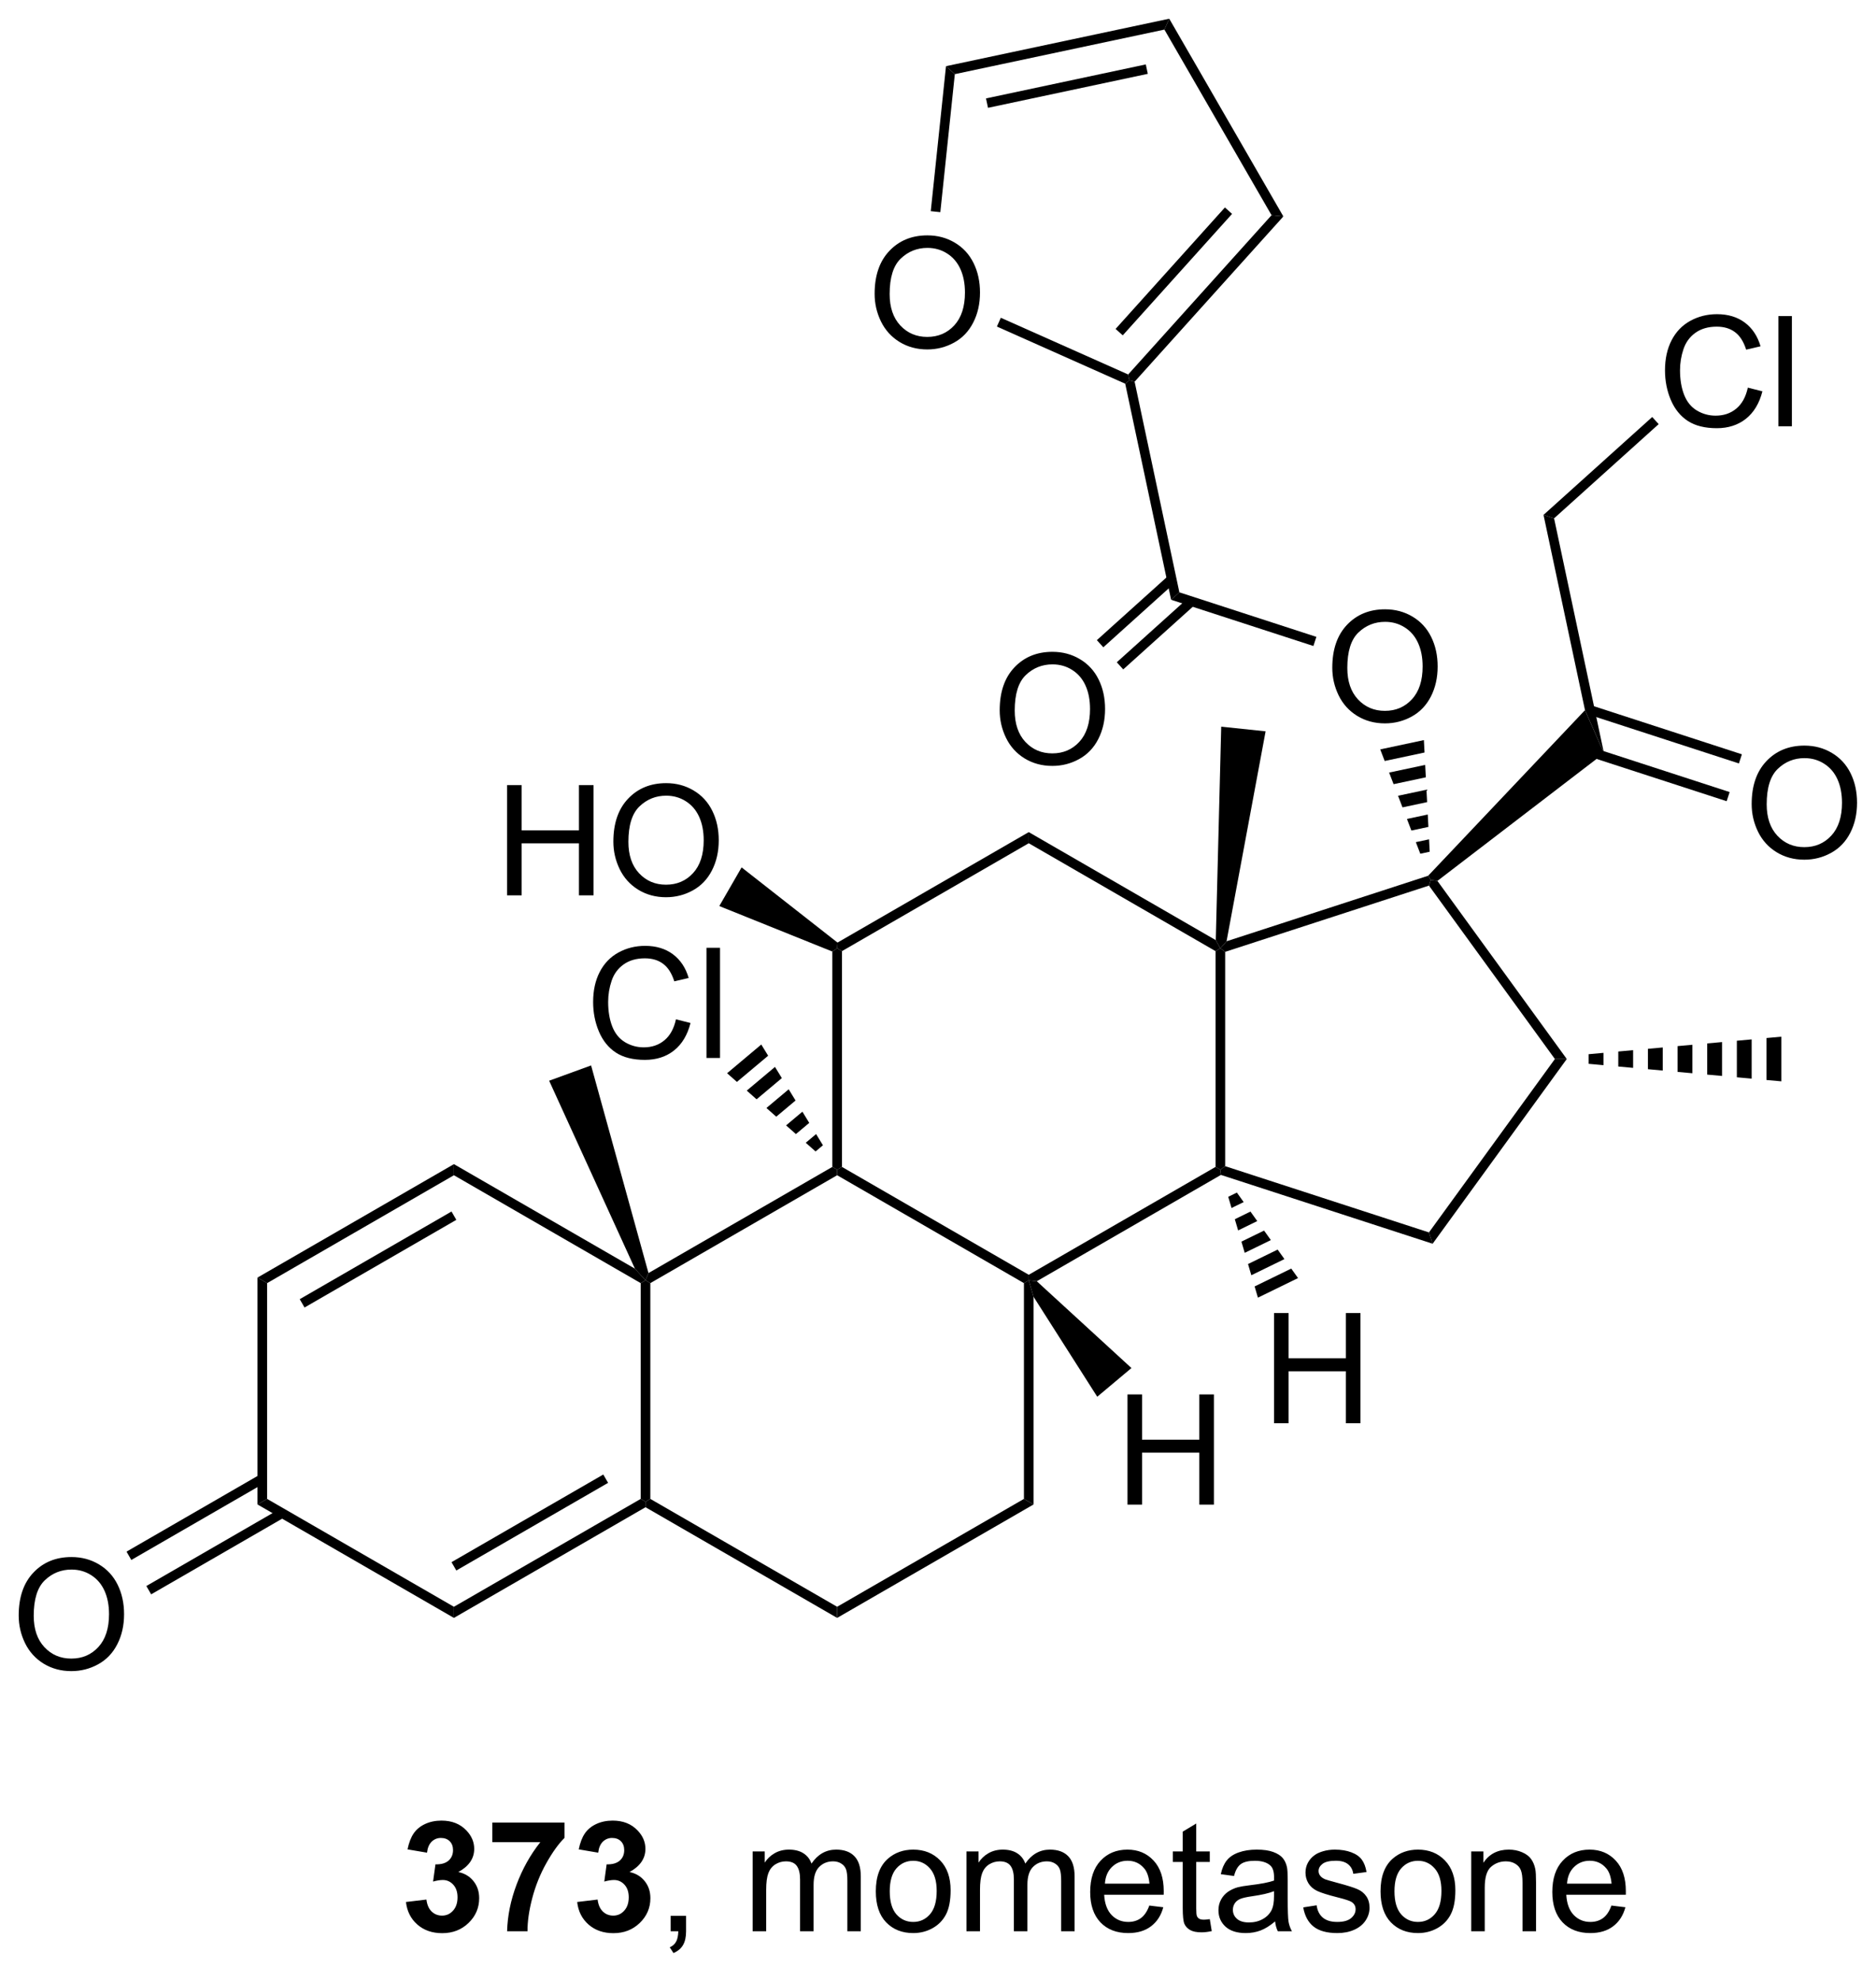 <?xml version="1.0" encoding="UTF-8"?>
<!DOCTYPE svg PUBLIC '-//W3C//DTD SVG 1.0//EN'
          'http://www.w3.org/TR/2001/REC-SVG-20010904/DTD/svg10.dtd'>
<svg stroke-dasharray="none" shape-rendering="auto" xmlns="http://www.w3.org/2000/svg" font-family="'Dialog'" text-rendering="auto" width="90" fill-opacity="1" color-interpolation="auto" color-rendering="auto" preserveAspectRatio="xMidYMid meet" font-size="12px" viewBox="0 0 90 95" fill="black" xmlns:xlink="http://www.w3.org/1999/xlink" stroke="black" image-rendering="auto" stroke-miterlimit="10" stroke-linecap="square" stroke-linejoin="miter" font-style="normal" stroke-width="1" height="95" stroke-dashoffset="0" font-weight="normal" stroke-opacity="1"
><!--Generated by the Batik Graphics2D SVG Generator--><defs id="genericDefs"
  /><g
  ><defs id="defs1"
    ><clipPath clipPathUnits="userSpaceOnUse" id="clipPath1"
      ><path d="M1.045 0.646 L101.328 0.646 L101.328 106.026 L1.045 106.026 L1.045 0.646 Z"
      /></clipPath
      ><clipPath clipPathUnits="userSpaceOnUse" id="clipPath2"
      ><path d="M-0.959 -1.097 L-0.959 101.353 L96.536 101.353 L96.536 -1.097 Z"
      /></clipPath
    ></defs
    ><g transform="scale(0.897,0.897) translate(-1.045,-0.646) matrix(1.029,0,0,1.029,2.031,1.774)"
    ><path d="M12.425 65.283 L12.925 65.572 L12.925 76.783 L12.425 77.072 Z" stroke="none" clip-path="url(#clipPath2)"
    /></g
    ><g transform="matrix(0.923,0,0,0.923,0.885,1.013)"
    ><path d="M12.425 77.072 L12.925 76.783 L22.634 82.388 L22.634 82.966 Z" stroke="none" clip-path="url(#clipPath2)"
    /></g
    ><g transform="matrix(0.923,0,0,0.923,0.885,1.013)"
    ><path d="M22.634 82.966 L22.634 82.388 L32.343 76.783 L32.593 76.927 L32.593 77.216 ZM22.759 80.503 L30.648 75.949 L30.398 75.516 L22.509 80.07 Z" stroke="none" clip-path="url(#clipPath2)"
    /></g
    ><g transform="matrix(0.923,0,0,0.923,0.885,1.013)"
    ><path d="M32.843 76.783 L32.593 76.927 L32.343 76.783 L32.343 65.572 L32.593 65.427 L32.843 65.572 Z" stroke="none" clip-path="url(#clipPath2)"
    /></g
    ><g transform="matrix(0.923,0,0,0.923,0.885,1.013)"
    ><path d="M32.042 64.82 L32.593 65.427 L32.343 65.572 L22.634 59.966 L22.634 59.389 Z" stroke="none" clip-path="url(#clipPath2)"
    /></g
    ><g transform="matrix(0.923,0,0,0.923,0.885,1.013)"
    ><path d="M22.634 59.389 L22.634 59.966 L12.925 65.572 L12.425 65.283 ZM22.509 61.851 L14.62 66.406 L14.87 66.839 L22.759 62.284 Z" stroke="none" clip-path="url(#clipPath2)"
    /></g
    ><g transform="matrix(0.923,0,0,0.923,0.885,1.013)"
    ><path d="M32.593 77.216 L32.593 76.927 L32.843 76.783 L42.553 82.388 L42.553 82.966 Z" stroke="none" clip-path="url(#clipPath2)"
    /></g
    ><g transform="matrix(0.923,0,0,0.923,0.885,1.013)"
    ><path d="M42.553 82.966 L42.553 82.388 L52.262 76.783 L52.762 77.072 Z" stroke="none" clip-path="url(#clipPath2)"
    /></g
    ><g transform="matrix(0.923,0,0,0.923,0.885,1.013)"
    ><path d="M52.762 77.072 L52.262 76.783 L52.262 65.572 L52.512 65.427 L52.762 66.281 Z" stroke="none" clip-path="url(#clipPath2)"
    /></g
    ><g transform="matrix(0.923,0,0,0.923,0.885,1.013)"
    ><path d="M52.512 65.138 L52.512 65.427 L52.262 65.572 L42.553 59.966 L42.553 59.677 L42.803 59.533 Z" stroke="none" clip-path="url(#clipPath2)"
    /></g
    ><g transform="matrix(0.923,0,0,0.923,0.885,1.013)"
    ><path d="M42.303 59.533 L42.553 59.677 L42.553 59.966 L32.843 65.572 L32.593 65.427 L32.747 65.049 Z" stroke="none" clip-path="url(#clipPath2)"
    /></g
    ><g transform="matrix(0.923,0,0,0.923,0.885,1.013)"
    ><path d="M52.93 65.474 L52.512 65.427 L52.512 65.138 L62.221 59.533 L62.471 59.677 L62.5 59.949 Z" stroke="none" clip-path="url(#clipPath2)"
    /></g
    ><g transform="matrix(0.923,0,0,0.923,0.885,1.013)"
    ><path d="M62.721 59.495 L62.471 59.677 L62.221 59.533 L62.221 48.322 L62.471 48.177 L62.721 48.359 Z" stroke="none" clip-path="url(#clipPath2)"
    /></g
    ><g transform="matrix(0.923,0,0,0.923,0.885,1.013)"
    ><path d="M62.233 47.751 L62.471 48.177 L62.221 48.322 L52.512 42.716 L52.512 42.138 Z" stroke="none" clip-path="url(#clipPath2)"
    /></g
    ><g transform="matrix(0.923,0,0,0.923,0.885,1.013)"
    ><path d="M52.512 42.138 L52.512 42.716 L42.803 48.322 L42.553 48.177 L42.572 47.877 Z" stroke="none" clip-path="url(#clipPath2)"
    /></g
    ><g transform="matrix(0.923,0,0,0.923,0.885,1.013)"
    ><path d="M42.303 48.343 L42.553 48.177 L42.803 48.322 L42.803 59.533 L42.553 59.677 L42.303 59.533 Z" stroke="none" clip-path="url(#clipPath2)"
    /></g
    ><g transform="matrix(0.923,0,0,0.923,0.885,1.013)"
    ><path d="M62.5 59.949 L62.471 59.677 L62.721 59.495 L73.313 62.937 L73.504 63.525 Z" stroke="none" clip-path="url(#clipPath2)"
    /></g
    ><g transform="matrix(0.923,0,0,0.923,0.885,1.013)"
    ><path d="M73.504 63.525 L73.313 62.937 L79.859 53.927 L80.477 53.927 Z" stroke="none" clip-path="url(#clipPath2)"
    /></g
    ><g transform="matrix(0.923,0,0,0.923,0.885,1.013)"
    ><path d="M80.477 53.927 L79.859 53.927 L73.313 44.917 L73.408 44.623 L73.753 44.673 Z" stroke="none" clip-path="url(#clipPath2)"
    /></g
    ><g transform="matrix(0.923,0,0,0.923,0.885,1.013)"
    ><path d="M73.272 44.405 L73.408 44.623 L73.313 44.917 L62.721 48.359 L62.471 48.177 L62.793 47.81 Z" stroke="none" clip-path="url(#clipPath2)"
    /></g
    ><g transform="matrix(0.923,0,0,0.923,0.885,1.013)"
    ><path d="M32.747 65.049 L32.593 65.427 L32.042 64.82 L27.584 55.055 L29.764 54.261 Z" stroke="none" clip-path="url(#clipPath2)"
    /></g
    ><g transform="matrix(0.923,0,0,0.923,0.885,1.013)"
    ><path d="M0.013 82.843 Q0.013 81.416 0.779 80.611 Q1.544 79.804 2.755 79.804 Q3.547 79.804 4.182 80.184 Q4.82 80.562 5.154 81.239 Q5.49 81.916 5.49 82.775 Q5.49 83.648 5.138 84.335 Q4.787 85.023 4.141 85.377 Q3.497 85.731 2.75 85.731 Q1.943 85.731 1.305 85.341 Q0.669 84.947 0.341 84.273 Q0.013 83.596 0.013 82.843 ZM0.794 82.854 Q0.794 83.89 1.349 84.486 Q1.906 85.08 2.747 85.08 Q3.602 85.08 4.154 84.479 Q4.708 83.877 4.708 82.773 Q4.708 82.072 4.471 81.552 Q4.234 81.031 3.779 80.744 Q3.325 80.455 2.758 80.455 Q1.953 80.455 1.372 81.01 Q0.794 81.562 0.794 82.854 Z" stroke="none" clip-path="url(#clipPath2)"
    /></g
    ><g transform="matrix(0.923,0,0,0.923,0.885,1.013)"
    ><path d="M12.55 75.52 L5.617 79.523 L5.867 79.956 L12.8 75.953 ZM13.581 77.306 L6.648 81.309 L6.898 81.742 L13.831 77.739 Z" stroke="none" clip-path="url(#clipPath2)"
    /></g
    ><g transform="matrix(0.923,0,0,0.923,0.885,1.013)"
    ><path d="M34.175 51.865 L34.932 52.056 Q34.695 52.99 34.076 53.483 Q33.456 53.972 32.562 53.972 Q31.636 53.972 31.055 53.595 Q30.477 53.217 30.172 52.503 Q29.87 51.787 29.87 50.967 Q29.87 50.071 30.211 49.407 Q30.555 48.74 31.185 48.394 Q31.815 48.048 32.573 48.048 Q33.432 48.048 34.018 48.485 Q34.604 48.923 34.836 49.717 L34.089 49.891 Q33.891 49.266 33.511 48.983 Q33.133 48.696 32.557 48.696 Q31.898 48.696 31.453 49.014 Q31.011 49.329 30.831 49.863 Q30.651 50.397 30.651 50.962 Q30.651 51.694 30.865 52.238 Q31.078 52.782 31.526 53.053 Q31.977 53.321 32.5 53.321 Q33.136 53.321 33.576 52.954 Q34.018 52.587 34.175 51.865 ZM35.762 53.873 L35.762 48.147 L36.465 48.147 L36.465 53.873 L35.762 53.873 Z" stroke="none" clip-path="url(#clipPath2)"
    /></g
    ><g transform="matrix(0.923,0,0,0.923,0.885,1.013)"
    ><path d="M41.432 58.73 L40.921 58.279 L41.459 57.827 L41.815 58.409 ZM40.41 57.827 L39.899 57.376 L40.747 56.664 L41.103 57.246 ZM39.388 56.924 L38.877 56.472 L40.035 55.501 L40.391 56.083 ZM38.366 56.021 L37.855 55.569 L39.322 54.338 L39.679 54.919 ZM37.344 55.117 L36.833 54.666 L38.61 53.174 L38.967 53.756 Z" stroke="none" clip-path="url(#clipPath2)"
    /></g
    ><g transform="matrix(0.923,0,0,0.923,0.885,1.013)"
    ><path d="M57.644 77.081 L57.644 71.355 L58.402 71.355 L58.402 73.706 L61.378 73.706 L61.378 71.355 L62.136 71.355 L62.136 77.081 L61.378 77.081 L61.378 74.381 L58.402 74.381 L58.402 77.081 L57.644 77.081 Z" stroke="none" clip-path="url(#clipPath2)"
    /></g
    ><g transform="matrix(0.923,0,0,0.923,0.885,1.013)"
    ><path d="M52.762 66.281 L52.512 65.427 L52.93 65.474 L57.85 69.984 L56.072 71.475 Z" stroke="none" clip-path="url(#clipPath2)"
    /></g
    ><g transform="matrix(0.923,0,0,0.923,0.885,1.013)"
    ><path d="M81.614 53.677 L82.384 53.607 L82.384 54.247 L81.614 54.177 ZM83.154 53.537 L83.925 53.467 L83.925 54.387 L83.154 54.317 ZM84.695 53.397 L85.465 53.327 L85.465 54.527 L84.695 54.457 ZM86.236 53.257 L87.006 53.187 L87.006 54.667 L86.236 54.597 ZM87.776 53.117 L88.547 53.047 L88.547 54.807 L87.776 54.737 ZM89.317 52.977 L90.087 52.907 L90.087 54.947 L89.317 54.877 ZM90.858 52.837 L91.628 52.767 L91.628 55.087 L90.858 55.017 Z" stroke="none" clip-path="url(#clipPath2)"
    /></g
    ><g transform="matrix(0.923,0,0,0.923,0.885,1.013)"
    ><path d="M73.753 44.673 L73.408 44.623 L73.272 44.405 L81.424 35.802 L82.411 38.039 Z" stroke="none" clip-path="url(#clipPath2)"
    /></g
    ><g transform="matrix(0.923,0,0,0.923,0.885,1.013)"
    ><path d="M68.289 33.6 Q68.289 32.173 69.054 31.368 Q69.82 30.561 71.031 30.561 Q71.823 30.561 72.458 30.941 Q73.096 31.319 73.429 31.996 Q73.765 32.673 73.765 33.532 Q73.765 34.404 73.414 35.092 Q73.062 35.779 72.416 36.134 Q71.773 36.488 71.026 36.488 Q70.218 36.488 69.58 36.097 Q68.945 35.704 68.617 35.029 Q68.289 34.352 68.289 33.6 ZM69.07 33.61 Q69.07 34.647 69.625 35.243 Q70.182 35.837 71.023 35.837 Q71.877 35.837 72.429 35.235 Q72.984 34.634 72.984 33.529 Q72.984 32.829 72.747 32.308 Q72.51 31.787 72.054 31.501 Q71.601 31.212 71.034 31.212 Q70.229 31.212 69.648 31.766 Q69.07 32.319 69.07 33.61 Z" stroke="none" clip-path="url(#clipPath2)"
    /></g
    ><g transform="matrix(0.923,0,0,0.923,0.885,1.013)"
    ><path d="M72.863 43.261 L72.632 42.659 L73.319 42.513 L73.352 43.157 ZM72.4 42.056 L72.169 41.454 L73.251 41.224 L73.285 41.868 ZM71.938 40.852 L71.706 40.249 L73.184 39.935 L73.218 40.58 ZM71.475 39.647 L71.243 39.044 L73.117 38.646 L73.151 39.291 ZM71.012 38.442 L70.781 37.84 L73.05 37.357 L73.084 38.002 Z" stroke="none" clip-path="url(#clipPath2)"
    /></g
    ><g transform="matrix(0.923,0,0,0.923,0.885,1.013)"
    ><path d="M62.793 47.81 L62.471 48.177 L62.233 47.751 L62.516 36.659 L64.823 36.901 Z" stroke="none" clip-path="url(#clipPath2)"
    /></g
    ><g transform="matrix(0.923,0,0,0.923,0.885,1.013)"
    ><path d="M65.261 72.852 L65.261 67.126 L66.018 67.126 L66.018 69.477 L68.995 69.477 L68.995 67.126 L69.753 67.126 L69.753 72.852 L68.995 72.852 L68.995 70.152 L66.018 70.152 L66.018 72.852 L65.261 72.852 Z" stroke="none" clip-path="url(#clipPath2)"
    /></g
    ><g transform="matrix(0.923,0,0,0.923,0.885,1.013)"
    ><path d="M63.33 60.867 L63.683 61.361 L63.052 61.668 L62.88 61.086 ZM64.036 61.854 L64.389 62.348 L63.395 62.833 L63.223 62.251 ZM64.743 62.841 L65.096 63.335 L63.738 63.998 L63.566 63.415 ZM65.449 63.829 L65.802 64.322 L64.081 65.162 L63.909 64.58 ZM66.156 64.816 L66.509 65.309 L64.424 66.327 L64.252 65.744 Z" stroke="none" clip-path="url(#clipPath2)"
    /></g
    ><g transform="matrix(0.923,0,0,0.923,0.885,1.013)"
    ><path d="M25.397 45.422 L25.397 39.696 L26.155 39.696 L26.155 42.047 L29.132 42.047 L29.132 39.696 L29.89 39.696 L29.89 45.422 L29.132 45.422 L29.132 42.722 L26.155 42.722 L26.155 45.422 L25.397 45.422 ZM30.922 42.633 Q30.922 41.206 31.688 40.401 Q32.453 39.594 33.664 39.594 Q34.456 39.594 35.091 39.974 Q35.73 40.352 36.063 41.029 Q36.399 41.706 36.399 42.565 Q36.399 43.438 36.047 44.125 Q35.696 44.813 35.05 45.167 Q34.407 45.521 33.659 45.521 Q32.852 45.521 32.214 45.13 Q31.578 44.737 31.25 44.063 Q30.922 43.386 30.922 42.633 ZM31.703 42.644 Q31.703 43.68 32.258 44.276 Q32.815 44.87 33.657 44.87 Q34.511 44.87 35.063 44.269 Q35.617 43.667 35.617 42.563 Q35.617 41.862 35.38 41.341 Q35.144 40.821 34.688 40.534 Q34.235 40.245 33.667 40.245 Q32.862 40.245 32.282 40.8 Q31.703 41.352 31.703 42.644 Z" stroke="none" clip-path="url(#clipPath2)"
    /></g
    ><g transform="matrix(0.923,0,0,0.923,0.885,1.013)"
    ><path d="M42.572 47.877 L42.553 48.177 L42.303 48.343 L36.428 45.98 L37.587 43.971 Z" stroke="none" clip-path="url(#clipPath2)"
    /></g
    ><g transform="matrix(0.923,0,0,0.923,0.885,1.013)"
    ><path d="M82.411 38.039 L81.424 35.802 L79.268 25.656 L79.817 25.835 Z" stroke="none" clip-path="url(#clipPath2)"
    /></g
    ><g transform="matrix(0.923,0,0,0.923,0.885,1.013)"
    ><path d="M90.087 40.682 Q90.087 39.255 90.853 38.451 Q91.618 37.643 92.829 37.643 Q93.621 37.643 94.256 38.024 Q94.894 38.401 95.228 39.078 Q95.564 39.755 95.564 40.615 Q95.564 41.487 95.212 42.175 Q94.861 42.862 94.215 43.216 Q93.572 43.571 92.824 43.571 Q92.017 43.571 91.379 43.18 Q90.743 42.787 90.415 42.112 Q90.087 41.435 90.087 40.682 ZM90.868 40.693 Q90.868 41.729 91.423 42.326 Q91.98 42.919 92.822 42.919 Q93.676 42.919 94.228 42.318 Q94.782 41.716 94.782 40.612 Q94.782 39.912 94.545 39.391 Q94.308 38.87 93.853 38.584 Q93.4 38.294 92.832 38.294 Q92.027 38.294 91.447 38.849 Q90.868 39.401 90.868 40.693 Z" stroke="none" clip-path="url(#clipPath2)"
    /></g
    ><g transform="matrix(0.923,0,0,0.923,0.885,1.013)"
    ><path d="M80.963 37.99 L88.787 40.532 L88.942 40.057 L81.117 37.514 ZM81.6 36.028 L89.424 38.57 L89.579 38.095 L81.754 35.553 Z" stroke="none" clip-path="url(#clipPath2)"
    /></g
    ><g transform="matrix(0.923,0,0,0.923,0.885,1.013)"
    ><path d="M89.887 19.044 L90.645 19.235 Q90.408 20.169 89.788 20.662 Q89.168 21.151 88.275 21.151 Q87.348 21.151 86.767 20.774 Q86.189 20.396 85.884 19.682 Q85.582 18.966 85.582 18.146 Q85.582 17.25 85.923 16.586 Q86.267 15.919 86.897 15.573 Q87.528 15.227 88.285 15.227 Q89.145 15.227 89.731 15.664 Q90.317 16.102 90.548 16.896 L89.801 17.07 Q89.603 16.445 89.223 16.162 Q88.845 15.875 88.27 15.875 Q87.611 15.875 87.165 16.193 Q86.723 16.508 86.543 17.042 Q86.363 17.576 86.363 18.141 Q86.363 18.872 86.577 19.417 Q86.79 19.961 87.238 20.232 Q87.689 20.5 88.212 20.5 Q88.848 20.5 89.288 20.133 Q89.731 19.766 89.887 19.044 ZM91.474 21.052 L91.474 15.326 L92.177 15.326 L92.177 21.052 L91.474 21.052 Z" stroke="none" clip-path="url(#clipPath2)"
    /></g
    ><g transform="matrix(0.923,0,0,0.923,0.885,1.013)"
    ><path d="M79.817 25.835 L79.268 25.656 L84.918 20.569 L85.253 20.94 Z" stroke="none" clip-path="url(#clipPath2)"
    /></g
    ><g transform="matrix(0.923,0,0,0.923,0.885,1.013)"
    ><path d="M67.462 31.993 L67.307 32.468 L59.912 30.066 L60.341 29.679 Z" stroke="none" clip-path="url(#clipPath2)"
    /></g
    ><g transform="matrix(0.923,0,0,0.923,0.885,1.013)"
    ><path d="M60.341 29.679 L59.912 30.066 L57.526 18.839 L57.744 18.663 L58.015 18.735 Z" stroke="none" clip-path="url(#clipPath2)"
    /></g
    ><g transform="matrix(0.923,0,0,0.923,0.885,1.013)"
    ><path d="M51.002 35.809 Q51.002 34.383 51.768 33.578 Q52.533 32.77 53.744 32.77 Q54.536 32.77 55.171 33.151 Q55.809 33.528 56.143 34.205 Q56.479 34.883 56.479 35.742 Q56.479 36.614 56.127 37.302 Q55.776 37.989 55.13 38.343 Q54.486 38.698 53.739 38.698 Q52.932 38.698 52.294 38.307 Q51.658 37.914 51.33 37.239 Q51.002 36.562 51.002 35.809 ZM51.783 35.82 Q51.783 36.856 52.338 37.453 Q52.895 38.047 53.736 38.047 Q54.591 38.047 55.143 37.445 Q55.697 36.843 55.697 35.739 Q55.697 35.039 55.461 34.518 Q55.224 33.997 54.768 33.711 Q54.315 33.422 53.747 33.422 Q52.942 33.422 52.361 33.976 Q51.783 34.528 51.783 35.82 Z" stroke="none" clip-path="url(#clipPath2)"
    /></g
    ><g transform="matrix(0.923,0,0,0.923,0.885,1.013)"
    ><path d="M59.773 28.813 L56.053 32.163 L56.388 32.535 L60.108 29.184 ZM60.809 29.963 L57.088 33.313 L57.423 33.684 L61.143 30.334 Z" stroke="none" clip-path="url(#clipPath2)"
    /></g
    ><g transform="matrix(0.923,0,0,0.923,0.885,1.013)"
    ><path d="M44.501 14.171 Q44.501 12.744 45.267 11.94 Q46.032 11.132 47.243 11.132 Q48.035 11.132 48.67 11.512 Q49.308 11.89 49.642 12.567 Q49.978 13.244 49.978 14.104 Q49.978 14.976 49.626 15.663 Q49.275 16.351 48.629 16.705 Q47.985 17.059 47.238 17.059 Q46.431 17.059 45.793 16.669 Q45.157 16.275 44.829 15.601 Q44.501 14.924 44.501 14.171 ZM45.282 14.182 Q45.282 15.218 45.837 15.815 Q46.394 16.408 47.235 16.408 Q48.09 16.408 48.642 15.807 Q49.196 15.205 49.196 14.101 Q49.196 13.4 48.959 12.88 Q48.722 12.359 48.267 12.072 Q47.813 11.783 47.246 11.783 Q46.441 11.783 45.86 12.338 Q45.282 12.89 45.282 14.182 Z" stroke="none" clip-path="url(#clipPath2)"
    /></g
    ><g transform="matrix(0.923,0,0,0.923,0.885,1.013)"
    ><path d="M57.68 18.36 L57.744 18.663 L57.526 18.839 L50.857 15.87 L51.06 15.413 Z" stroke="none" clip-path="url(#clipPath2)"
    /></g
    ><g transform="matrix(0.923,0,0,0.923,0.885,1.013)"
    ><path d="M47.916 9.927 L47.419 9.874 L48.211 2.341 L48.67 2.755 Z" stroke="none" clip-path="url(#clipPath2)"
    /></g
    ><g transform="matrix(0.923,0,0,0.923,0.885,1.013)"
    ><path d="M48.67 2.755 L48.211 2.341 L59.815 -0.125 L59.563 0.44 ZM50.394 4.505 L58.7 2.739 L58.596 2.25 L50.29 4.016 Z" stroke="none" clip-path="url(#clipPath2)"
    /></g
    ><g transform="matrix(0.923,0,0,0.923,0.885,1.013)"
    ><path d="M59.563 0.44 L59.815 -0.125 L65.746 10.149 L65.132 10.084 Z" stroke="none" clip-path="url(#clipPath2)"
    /></g
    ><g transform="matrix(0.923,0,0,0.923,0.885,1.013)"
    ><path d="M65.132 10.084 L65.746 10.149 L58.015 18.735 L57.744 18.663 L57.68 18.36 ZM62.708 9.682 L57.026 15.993 L57.398 16.327 L63.08 10.016 Z" stroke="none" clip-path="url(#clipPath2)"
    /></g
    ><g transform="matrix(0.923,0,0,0.923,0.885,1.013)"
    ><path d="M20.142 97.727 L21.205 97.6 Q21.255 98.006 21.476 98.222 Q21.7 98.435 22.017 98.435 Q22.356 98.435 22.588 98.178 Q22.822 97.92 22.822 97.482 Q22.822 97.068 22.598 96.826 Q22.377 96.584 22.056 96.584 Q21.846 96.584 21.551 96.665 L21.674 95.771 Q22.119 95.782 22.353 95.579 Q22.588 95.373 22.588 95.032 Q22.588 94.743 22.416 94.571 Q22.244 94.399 21.958 94.399 Q21.676 94.399 21.476 94.594 Q21.278 94.79 21.236 95.165 L20.223 94.993 Q20.33 94.475 20.541 94.165 Q20.755 93.852 21.135 93.675 Q21.517 93.498 21.989 93.498 Q22.799 93.498 23.286 94.013 Q23.689 94.435 23.689 94.967 Q23.689 95.719 22.864 96.17 Q23.356 96.274 23.65 96.641 Q23.947 97.008 23.947 97.529 Q23.947 98.282 23.395 98.816 Q22.846 99.347 22.025 99.347 Q21.247 99.347 20.734 98.899 Q20.223 98.451 20.142 97.727 ZM24.631 94.618 L24.631 93.6 L28.383 93.6 L28.383 94.396 Q27.92 94.852 27.438 95.709 Q26.959 96.563 26.706 97.527 Q26.454 98.49 26.459 99.248 L25.399 99.248 Q25.428 98.06 25.889 96.826 Q26.352 95.592 27.126 94.618 L24.631 94.618 ZM29.041 97.727 L30.103 97.6 Q30.153 98.006 30.374 98.222 Q30.598 98.435 30.916 98.435 Q31.255 98.435 31.486 98.178 Q31.721 97.92 31.721 97.482 Q31.721 97.068 31.497 96.826 Q31.275 96.584 30.955 96.584 Q30.744 96.584 30.45 96.665 L30.572 95.771 Q31.017 95.782 31.252 95.579 Q31.486 95.373 31.486 95.032 Q31.486 94.743 31.314 94.571 Q31.142 94.399 30.856 94.399 Q30.575 94.399 30.374 94.594 Q30.176 94.79 30.135 95.165 L29.122 94.993 Q29.228 94.475 29.439 94.165 Q29.653 93.852 30.033 93.675 Q30.416 93.498 30.887 93.498 Q31.697 93.498 32.184 94.013 Q32.588 94.435 32.588 94.967 Q32.588 95.719 31.762 96.17 Q32.255 96.274 32.549 96.641 Q32.846 97.008 32.846 97.529 Q32.846 98.282 32.294 98.816 Q31.744 99.347 30.924 99.347 Q30.145 99.347 29.632 98.899 Q29.122 98.451 29.041 97.727 Z" stroke="none" clip-path="url(#clipPath2)"
    /></g
    ><g transform="matrix(0.923,0,0,0.923,0.885,1.013)"
    ><path d="M33.899 99.248 L33.899 98.446 L34.701 98.446 L34.701 99.248 Q34.701 99.691 34.545 99.961 Q34.389 100.232 34.047 100.381 L33.852 100.081 Q34.076 99.982 34.18 99.792 Q34.287 99.605 34.297 99.248 L33.899 99.248 ZM38.162 99.248 L38.162 95.1 L38.79 95.1 L38.79 95.68 Q38.985 95.376 39.308 95.191 Q39.633 95.006 40.047 95.006 Q40.508 95.006 40.803 95.198 Q41.1 95.388 41.219 95.732 Q41.712 95.006 42.501 95.006 Q43.118 95.006 43.449 95.347 Q43.782 95.688 43.782 96.399 L43.782 99.248 L43.084 99.248 L43.084 96.633 Q43.084 96.211 43.014 96.027 Q42.946 95.842 42.766 95.73 Q42.587 95.615 42.344 95.615 Q41.907 95.615 41.618 95.907 Q41.329 96.196 41.329 96.836 L41.329 99.248 L40.626 99.248 L40.626 96.553 Q40.626 96.084 40.454 95.85 Q40.282 95.615 39.891 95.615 Q39.594 95.615 39.342 95.771 Q39.092 95.928 38.977 96.23 Q38.865 96.529 38.865 97.094 L38.865 99.248 L38.162 99.248 ZM44.563 97.172 Q44.563 96.021 45.204 95.467 Q45.74 95.006 46.508 95.006 Q47.365 95.006 47.907 95.566 Q48.451 96.126 48.451 97.115 Q48.451 97.915 48.209 98.376 Q47.969 98.834 47.511 99.089 Q47.053 99.342 46.508 99.342 Q45.639 99.342 45.1 98.784 Q44.563 98.225 44.563 97.172 ZM45.287 97.172 Q45.287 97.969 45.633 98.368 Q45.982 98.763 46.508 98.763 Q47.032 98.763 47.378 98.365 Q47.727 97.967 47.727 97.149 Q47.727 96.381 47.378 95.985 Q47.029 95.586 46.508 95.586 Q45.982 95.586 45.633 95.982 Q45.287 96.376 45.287 97.172 ZM49.275 99.248 L49.275 95.1 L49.903 95.1 L49.903 95.68 Q50.098 95.376 50.421 95.191 Q50.747 95.006 51.161 95.006 Q51.622 95.006 51.916 95.198 Q52.213 95.388 52.333 95.732 Q52.825 95.006 53.614 95.006 Q54.231 95.006 54.562 95.347 Q54.895 95.688 54.895 96.399 L54.895 99.248 L54.197 99.248 L54.197 96.633 Q54.197 96.211 54.127 96.027 Q54.059 95.842 53.88 95.73 Q53.7 95.615 53.458 95.615 Q53.02 95.615 52.731 95.907 Q52.442 96.196 52.442 96.836 L52.442 99.248 L51.739 99.248 L51.739 96.553 Q51.739 96.084 51.567 95.85 Q51.395 95.615 51.005 95.615 Q50.708 95.615 50.455 95.771 Q50.205 95.928 50.09 96.23 Q49.978 96.529 49.978 97.094 L49.978 99.248 L49.275 99.248 ZM58.778 97.912 L59.505 98.001 Q59.333 98.638 58.867 98.99 Q58.403 99.342 57.682 99.342 Q56.77 99.342 56.236 98.782 Q55.705 98.219 55.705 97.209 Q55.705 96.162 56.244 95.584 Q56.783 95.006 57.642 95.006 Q58.473 95.006 58.999 95.573 Q59.528 96.138 59.528 97.165 Q59.528 97.227 59.525 97.352 L56.432 97.352 Q56.471 98.037 56.817 98.402 Q57.166 98.763 57.684 98.763 Q58.072 98.763 58.346 98.56 Q58.619 98.357 58.778 97.912 ZM56.471 96.774 L58.786 96.774 Q58.739 96.251 58.52 95.99 Q58.184 95.584 57.65 95.584 Q57.166 95.584 56.835 95.909 Q56.505 96.232 56.471 96.774 ZM61.922 98.618 L62.024 99.24 Q61.727 99.303 61.493 99.303 Q61.11 99.303 60.899 99.183 Q60.688 99.06 60.602 98.862 Q60.516 98.665 60.516 98.032 L60.516 95.646 L60.001 95.646 L60.001 95.1 L60.516 95.1 L60.516 94.071 L61.217 93.649 L61.217 95.1 L61.922 95.1 L61.922 95.646 L61.217 95.646 L61.217 98.071 Q61.217 98.373 61.253 98.459 Q61.29 98.545 61.373 98.597 Q61.459 98.646 61.615 98.646 Q61.732 98.646 61.922 98.618 ZM65.317 98.735 Q64.926 99.068 64.564 99.206 Q64.205 99.342 63.791 99.342 Q63.106 99.342 62.739 99.008 Q62.372 98.672 62.372 98.154 Q62.372 97.85 62.51 97.597 Q62.65 97.344 62.874 97.193 Q63.098 97.04 63.38 96.961 Q63.588 96.907 64.004 96.857 Q64.856 96.756 65.26 96.615 Q65.262 96.469 65.262 96.43 Q65.262 96.001 65.064 95.826 Q64.794 95.586 64.262 95.586 Q63.767 95.586 63.531 95.761 Q63.294 95.935 63.182 96.376 L62.494 96.282 Q62.588 95.842 62.801 95.571 Q63.017 95.297 63.424 95.152 Q63.83 95.006 64.364 95.006 Q64.895 95.006 65.226 95.131 Q65.559 95.256 65.715 95.446 Q65.872 95.633 65.934 95.922 Q65.971 96.102 65.971 96.571 L65.971 97.508 Q65.971 98.49 66.015 98.751 Q66.059 99.008 66.192 99.248 L65.458 99.248 Q65.348 99.029 65.317 98.735 ZM65.26 97.165 Q64.877 97.321 64.111 97.43 Q63.676 97.493 63.497 97.571 Q63.317 97.649 63.218 97.8 Q63.122 97.951 63.122 98.133 Q63.122 98.415 63.335 98.602 Q63.549 98.79 63.958 98.79 Q64.364 98.79 64.679 98.612 Q64.997 98.435 65.145 98.126 Q65.26 97.888 65.26 97.422 L65.26 97.165 ZM66.779 98.008 L67.475 97.899 Q67.532 98.318 67.8 98.542 Q68.068 98.763 68.547 98.763 Q69.032 98.763 69.266 98.566 Q69.501 98.368 69.501 98.102 Q69.501 97.865 69.295 97.727 Q69.149 97.633 68.576 97.49 Q67.803 97.295 67.503 97.152 Q67.204 97.008 67.05 96.758 Q66.896 96.506 66.896 96.201 Q66.896 95.922 67.021 95.688 Q67.149 95.451 67.368 95.295 Q67.532 95.172 67.816 95.089 Q68.1 95.006 68.422 95.006 Q68.912 95.006 69.279 95.146 Q69.649 95.287 69.823 95.527 Q70.001 95.766 70.068 96.17 L69.381 96.263 Q69.334 95.943 69.107 95.763 Q68.883 95.584 68.475 95.584 Q67.99 95.584 67.782 95.745 Q67.576 95.904 67.576 96.118 Q67.576 96.256 67.662 96.365 Q67.748 96.477 67.93 96.553 Q68.037 96.592 68.553 96.732 Q69.297 96.93 69.592 97.058 Q69.889 97.185 70.055 97.428 Q70.225 97.67 70.225 98.029 Q70.225 98.381 70.019 98.691 Q69.813 99.001 69.425 99.172 Q69.04 99.342 68.553 99.342 Q67.743 99.342 67.318 99.006 Q66.896 98.67 66.779 98.008 ZM70.797 97.172 Q70.797 96.021 71.438 95.467 Q71.975 95.006 72.743 95.006 Q73.6 95.006 74.141 95.566 Q74.686 96.126 74.686 97.115 Q74.686 97.915 74.443 98.376 Q74.204 98.834 73.745 99.089 Q73.287 99.342 72.743 99.342 Q71.873 99.342 71.334 98.784 Q70.797 98.225 70.797 97.172 ZM71.521 97.172 Q71.521 97.969 71.868 98.368 Q72.217 98.763 72.743 98.763 Q73.266 98.763 73.613 98.365 Q73.962 97.967 73.962 97.149 Q73.962 96.381 73.613 95.985 Q73.264 95.586 72.743 95.586 Q72.217 95.586 71.868 95.982 Q71.521 96.376 71.521 97.172 ZM75.51 99.248 L75.51 95.1 L76.142 95.1 L76.142 95.688 Q76.598 95.006 77.463 95.006 Q77.838 95.006 78.15 95.141 Q78.465 95.274 78.622 95.493 Q78.778 95.711 78.84 96.013 Q78.879 96.209 78.879 96.696 L78.879 99.248 L78.176 99.248 L78.176 96.725 Q78.176 96.295 78.093 96.081 Q78.012 95.868 77.804 95.743 Q77.596 95.615 77.314 95.615 Q76.864 95.615 76.538 95.902 Q76.213 96.185 76.213 96.982 L76.213 99.248 L75.51 99.248 ZM82.797 97.912 L83.524 98.001 Q83.352 98.638 82.886 98.99 Q82.422 99.342 81.701 99.342 Q80.79 99.342 80.256 98.782 Q79.725 98.219 79.725 97.209 Q79.725 96.162 80.264 95.584 Q80.803 95.006 81.662 95.006 Q82.493 95.006 83.019 95.573 Q83.547 96.138 83.547 97.165 Q83.547 97.227 83.545 97.352 L80.451 97.352 Q80.49 98.037 80.837 98.402 Q81.186 98.763 81.704 98.763 Q82.092 98.763 82.365 98.56 Q82.639 98.357 82.797 97.912 ZM80.49 96.774 L82.805 96.774 Q82.758 96.251 82.54 95.99 Q82.204 95.584 81.67 95.584 Q81.186 95.584 80.855 95.909 Q80.524 96.232 80.49 96.774 Z" stroke="none" clip-path="url(#clipPath2)"
    /></g
  ></g
></svg
>
